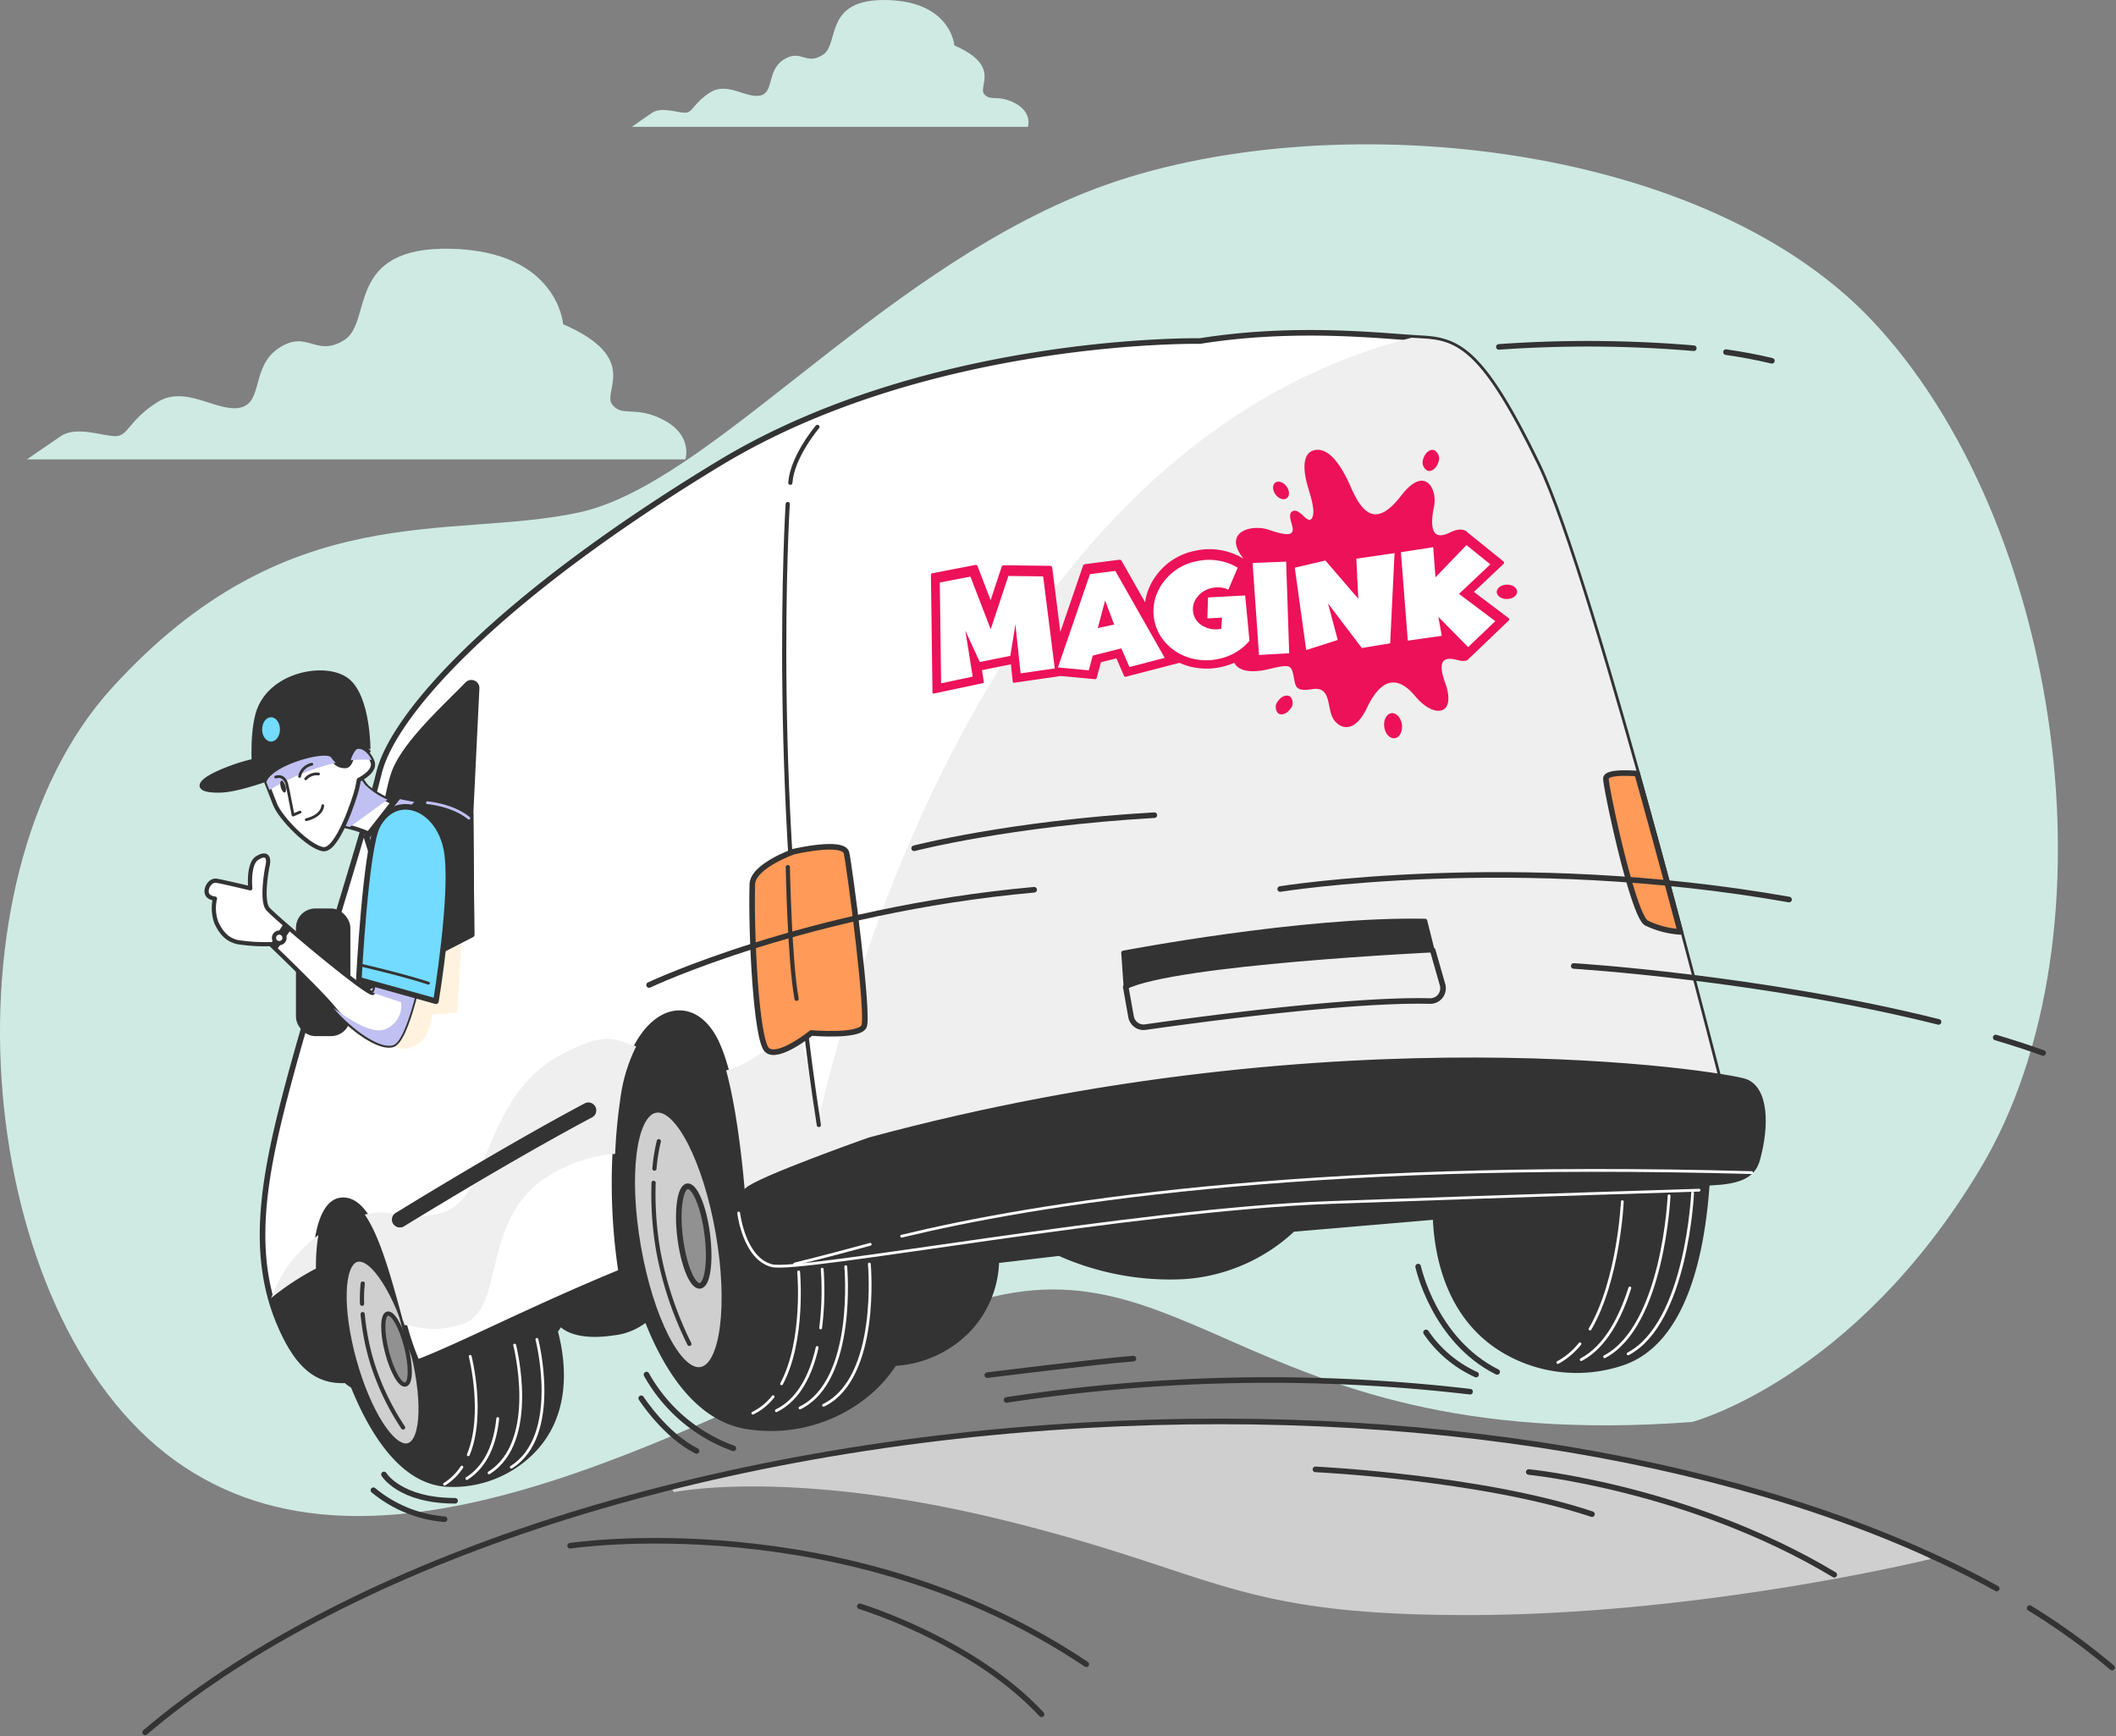 <svg xmlns="http://www.w3.org/2000/svg" width="378.654" height="310.705" viewBox="0 0 378.654 310.705">
  <rect x="0" y="0" width="378.654" height="310.705" fill="#808080" stroke="none"/>
  <g id="Group_183" data-name="Group 183" transform="translate(-868.023 -1207)">
    <g id="distribute" transform="translate(868.023 1207)">
      <g id="BACKGROUND" transform="translate(0 0)">
        <path id="Path_1032" data-name="Path 1032" d="M355.452,341.81s28.909-7.541,51.53-45.243c25.355-42.265,14.478-116.012-19.294-151.839-31.331-33.226-100.695-39.07-140.943-22.857-38.033,15.326-67.243,52.162-90.487,57.186S104.1,175.918,72.68,210.472,48.174,322.959,83.991,348.719s88.6-4.4,134.477-25.138S271.874,348.088,355.452,341.81Z" transform="translate(-52.663 -87.356)" fill="#cfeae3"/>
        <path id="Path_1033" data-name="Path 1033" d="M153.734,146.516s-.943-13.036-20.03-13.507-13.978,13.045-19.1,16.306-6.523-1.885-11.65,1.4-2.828,9.784-6.984,10.717-9.784-4.194-14.9-.943-5.128,6.051-7.456,6.051-6.984-1.885-9.774,0S57.78,170.7,57.78,170.7H175.6s1.4-4.194-3.77-6.984-7.456-.471-9.313-2.828S167.7,152.577,153.734,146.516Z" transform="translate(-52.957 -88.494)" fill="#cfeae3"/>
        <path id="Path_1034" data-name="Path 1034" d="M230.334,93.915s-.566-7.842-12.046-8.125S209.88,93.641,206.8,95.6s-3.921-1.122-7,.839-1.678,5.882-4.2,6.438-5.882-2.517-8.964-.556-3.082,3.638-4.487,3.638-4.2-1.112-5.882,0-3.638,2.526-3.638,2.526H243.5s.839-2.526-2.243-4.2-4.477-.283-5.6-1.678S238.741,97.562,230.334,93.915Z" transform="translate(-59.552 -85.782)" fill="#cfeae3"/>
      </g>
      <g id="OBJECTS" transform="translate(25.965 59.554)">
        <path id="Path_1035" data-name="Path 1035" d="M254.218,356.319A399.085,399.085,0,0,0,180,367.423l.584.877s20.737-4.4,59.062,5.024S280.5,390.29,322.592,390.29s82.946-10.048,82.946-10.048l-5.109-2.828C362.633,361.419,310.829,353.152,254.218,356.319Z" transform="translate(-85.941 -160.835)" fill="#cfcfcf"/>
        <path id="Path_1036" data-name="Path 1036" d="M349.128,274.674v-.057c-7.691-2.554-19.492-1.687-21.246-.641a17.155,17.155,0,0,0-4.713,4.713,55.9,55.9,0,0,0-8.747,19.5l-83.653,7.776a45.093,45.093,0,0,0-12.395-16.222,13.5,13.5,0,0,0-4.524-2.5,7.155,7.155,0,0,0-2.187.075c-3.035-8.794-7.333-17.277-12.706-17.815-11.311-1.131-31.048,2.658-36.43,13.63s-7.069,38.363-7.069,38.363l-3.77,3.77a43.81,43.81,0,0,0-11.235-13.9,13.2,13.2,0,0,0-4.524-2.5c-.943-.264-4.713.32-8.662,1.612-.16-.151-.311-.3-.481-.443-3.77-3.158-11.5-4.883-15.816,3.167s.867,23.291,3.45,26.741a17.344,17.344,0,0,0,4.637,4.458c3.045,7.541,8.483,17.155,16.853,17.6a20.03,20.03,0,0,0,15.486-6.089c5.429-5.655,6.014-13.6,3.968-21.378l.877-1.282s1.951,2.781,9.426,1.659a11.17,11.17,0,0,0,5.91-2.451c3.506,8.945,9.171,17.909,18.173,19.247a27.212,27.212,0,0,0,21.783-6.2,24.149,24.149,0,0,0,4.477-5.137,19.982,19.982,0,0,0,13.29-6.089,18.625,18.625,0,0,0,5.033-12.3l11.132-1.3a48.721,48.721,0,0,0,22.254,4.166,31.623,31.623,0,0,0,19.6-8.483l25.365-2.168c.424,9.831,3.959,18.851,12.253,23.819a25.591,25.591,0,0,0,21.3,2.272c11.7-3.921,14.468-21.3,15.222-31.868C362.626,291.451,357.216,277.077,349.128,274.674Z" transform="translate(-81.881 -155.877)" fill="#333" stroke="#333" stroke-linecap="round" stroke-linejoin="round" stroke-width="0.75"/>
        <path id="Path_1037" data-name="Path 1037" d="M199.219,350.94a10.509,10.509,0,0,1-3.629,2.95" transform="translate(-86.836 -160.564)" fill="none" stroke="#fff" stroke-linecap="round" stroke-linejoin="round" stroke-width="0.5"/>
        <path id="Path_1038" data-name="Path 1038" d="M204.1,327.24s1.122,12.253-3.054,20.03" transform="translate(-87.15 -159.203)" fill="none" stroke="#fff" stroke-linecap="round" stroke-linejoin="round" stroke-width="0.5"/>
        <path id="Path_1039" data-name="Path 1039" d="M207.355,341.6c-1.065,4.713-3.186,9.284-7.3,11.311" transform="translate(-87.093 -160.028)" fill="none" stroke="#fff" stroke-linecap="round" stroke-linejoin="round" stroke-width="0.5"/>
        <path id="Path_1040" data-name="Path 1040" d="M212.731,326.25s1.885,20.369-8.191,25.289" transform="translate(-87.35 -159.147)" fill="none" stroke="#fff" stroke-linecap="round" stroke-linejoin="round" stroke-width="0.5"/>
        <path id="Path_1041" data-name="Path 1041" d="M217.21,325.75s1.885,20.378-8.2,25.289" transform="translate(-87.607 -159.118)" fill="none" stroke="#fff" stroke-linecap="round" stroke-linejoin="round" stroke-width="0.5"/>
        <path id="Path_1042" data-name="Path 1042" d="M352.379,340.9a13.092,13.092,0,0,1-3.959,3.346" transform="translate(-95.613 -159.988)" fill="none" stroke="#fff" stroke-linecap="round" stroke-linejoin="round" stroke-width="0.5"/>
        <path id="Path_1043" data-name="Path 1043" d="M360.308,313.91s-.6,13.941-5.778,22.81" transform="translate(-95.964 -158.438)" fill="none" stroke="#fff" stroke-linecap="round" stroke-linejoin="round" stroke-width="0.5"/>
        <path id="Path_1044" data-name="Path 1044" d="M361.56,330.29c-1.7,5.363-4.411,10.566-8.7,12.828" transform="translate(-95.868 -159.379)" fill="none" stroke="#fff" stroke-linecap="round" stroke-linejoin="round" stroke-width="0.5"/>
        <path id="Path_1045" data-name="Path 1045" d="M368.837,312.81S367.829,336.035,357.3,341.6" transform="translate(-96.123 -158.375)" fill="none" stroke="#fff" stroke-linecap="round" stroke-linejoin="round" stroke-width="0.5"/>
        <path id="Path_1046" data-name="Path 1046" d="M373.3,312.27s-1.009,23.216-11.537,28.786" transform="translate(-96.379 -158.344)" fill="none" stroke="#fff" stroke-linecap="round" stroke-linejoin="round" stroke-width="0.5"/>
        <path id="Path_1047" data-name="Path 1047" d="M140.161,364.31a10.208,10.208,0,0,1-3.1,3.054" transform="translate(-83.475 -161.332)" fill="none" stroke="#fff" stroke-linecap="round" stroke-linejoin="round" stroke-width="0.5"/>
        <path id="Path_1048" data-name="Path 1048" d="M141.909,343.28s2.658,10.368-.339,17.617" transform="translate(-83.734 -160.125)" fill="none" stroke="#fff" stroke-linecap="round" stroke-linejoin="round" stroke-width="0.5"/>
        <path id="Path_1049" data-name="Path 1049" d="M146.823,355.09c-.424,4.194-1.885,8.417-5.533,10.736" transform="translate(-83.718 -160.803)" fill="none" stroke="#fff" stroke-linecap="round" stroke-linejoin="round" stroke-width="0.5"/>
        <path id="Path_1050" data-name="Path 1050" d="M150.091,341.14s4.43,17.2-4.581,22.867" transform="translate(-83.96 -160.002)" fill="none" stroke="#fff" stroke-linecap="round" stroke-linejoin="round" stroke-width="0.5"/>
        <path id="Path_1051" data-name="Path 1051" d="M154.311,340.06s4.44,17.2-4.581,22.876" transform="translate(-84.202 -159.94)" fill="none" stroke="#fff" stroke-linecap="round" stroke-linejoin="round" stroke-width="0.5"/>
        <path id="Path_1052" data-name="Path 1052" d="M188.12,318.489c2.243,12.828.839,23.8-3.12,24.507s-9-9.152-11.245-21.981-.839-23.8,3.129-24.507S185.876,305.651,188.12,318.489Z" transform="translate(-85.521 -157.436)" fill="#cfcfcf" stroke="#333" stroke-linecap="round" stroke-linejoin="round" stroke-width="1"/>
        <path id="Path_1053" data-name="Path 1053" d="M186.629,319.6c.622,4.92.047,9.039-1.3,9.209s-2.931-3.676-3.553-8.6,0-9.049,1.3-9.218S186.007,314.675,186.629,319.6Z" transform="translate(-86.029 -158.27)" fill="#919191" stroke="#333" stroke-linecap="round" stroke-linejoin="round" stroke-width="1"/>
        <path id="Path_1054" data-name="Path 1054" d="M176.91,307.341a32.051,32.051,0,0,1,.782-4.9" transform="translate(-85.763 -157.779)" fill="none" stroke="#333" stroke-linecap="round" stroke-linejoin="round" stroke-width="0.75"/>
        <path id="Path_1055" data-name="Path 1055" d="M183.148,339.164a62.644,62.644,0,0,1-5.542-16.523,59.685,59.685,0,0,1-.858-12.3" transform="translate(-85.752 -158.233)" fill="none" stroke="#333" stroke-linecap="round" stroke-linejoin="round" stroke-width="0.75"/>
        <path id="Path_1300" data-name="Path 1300" d="M5.354,0c2.957,0,5.354,7.761,5.354,17.334s-2.4,17.334-5.354,17.334S0,26.907,0,17.334,2.4,0,5.354,0Z" transform="translate(32.709 167.2) rotate(-15.49)" fill="#cfcfcf" stroke="#333" stroke-linecap="round" stroke-width="1"/>
        <path id="Path_1056" data-name="Path 1056" d="M129.53,341.07c.9,3.506.848,6.541-.113,6.787s-2.451-2.4-3.346-5.9-.848-6.551.113-6.787S128.635,337.563,129.53,341.07Z" transform="translate(-82.807 -159.658)" fill="#919191" stroke="#333" stroke-linecap="round" stroke-linejoin="round" stroke-width="0.75"/>
        <path id="Path_1057" data-name="Path 1057" d="M121.4,333.079a23.432,23.432,0,0,1,.123-3.619" transform="translate(-82.574 -159.331)" fill="none" stroke="#333" stroke-linecap="round" stroke-linejoin="round" stroke-width="0.75"/>
        <path id="Path_1058" data-name="Path 1058" d="M128.75,355.554a45.677,45.677,0,0,1-5.5-11.462,43.574,43.574,0,0,1-1.734-8.822" transform="translate(-82.582 -159.665)" fill="none" stroke="#333" stroke-linecap="round" stroke-linejoin="round" stroke-width="0.75"/>
        <path id="Path_1059" data-name="Path 1059" d="M330.669,172.562c-9.935-20.5-14.223-22.282-20.831-22.622s-22.207-2.281-39.588.5c0,0-48.486-.848-86,21.877-39.164,23.725-58.223,44.565-60.89,55.367s-11.773,38.947-16.09,55.084-7.258,30.351-1.753,43.415c3.327,7.9,6.871,10.274,11.424,10.236a32.8,32.8,0,0,1-1.838-3.874c-4.524-11.207-3.978-27.24,1.188-28.277s8.247,9.7,11.367,21.406a46.554,46.554,0,0,0,2.507,7.541c7.72-2.913,20.086-9.426,36.525-16.193a105.718,105.718,0,0,1-.1-31.029c2.432-16.09,12.715-19.643,17.193-9.85,3.7,8.068,5.08,26.128,5.448,32.217,6.6-2.272,12.121-3.77,15.524-3.978,0,0,56.253-12.706,97.716-13.724s62.21-2.008,62.21-2.008S340.6,193.026,330.669,172.562Z" transform="translate(-81.491 -148.965)" fill="#fff" stroke="#333" stroke-linecap="round" stroke-linejoin="round" stroke-width="1"/>
        <g id="Group_180" data-name="Group 180" transform="translate(22.537 122.51)">
          <path id="Path_1060" data-name="Path 1060" d="M112.6,320.25a24.392,24.392,0,0,0-8.483,11.358,37.56,37.56,0,0,0,1.489,4.43c3.327,7.9,6.871,10.274,11.424,10.236A32.791,32.791,0,0,1,115.2,342.4C112.32,335.265,111.547,326.188,112.6,320.25Z" transform="translate(-104.12 -281.312)" fill="#efefef"/>
          <path id="Path_1061" data-name="Path 1061" d="M203.16,278.94s-5.7,7.8-12.64,9.473c2.451,8.992,3.459,22.3,3.77,27.335a78.755,78.755,0,0,1,14.327-3.865c.5-2.941.8-4.817.8-4.817Z" transform="translate(-109.082 -278.94)" fill="#efefef"/>
          <path id="Path_1062" data-name="Path 1062" d="M129.017,334.219c2.62.264,4.364,1.4,9.69.066,9.426-2.347,2.649-20.539,18.286-27.966a26.326,26.326,0,0,1,9.727-2.733,95.547,95.547,0,0,1,.943-9.944,29.153,29.153,0,0,1,2.828-9.3c-4.27-1.31-5.043-2.564-12.319.9-15.647,7.427-13.3,26.59-22.678,28.937-7.484,1.885-7.9-1.122-13.582.273,2.658,3.77,4.713,11.113,6.787,18.851A5.142,5.142,0,0,1,129.017,334.219Z" transform="translate(-105.142 -279.173)" fill="#efefef"/>
        </g>
        <path id="Path_1063" data-name="Path 1063" d="M315.887,149.994l-1.706-.1C245.44,167.478,217.474,250.33,207.85,290.258c.518,3.968,1.084,7.861,1.7,11.65,1.169-.226.358,2.526,1.254,2.479,0,0,56.253-12.706,97.716-13.724s62.21-2.008,62.21-2.008-24.073-95.577-34.008-116.04S322.495,150.3,315.887,149.994Z" transform="translate(-87.54 -149.018)" fill="#efefef"/>
        <path id="Path_1064" data-name="Path 1064" d="M126.27,282.583a4.411,4.411,0,0,0,4.713.594c2.969-1.188,3.271-5.655,3.271-5.655l4.449-.292.9-13.959-9.8,3.855S127.165,280.8,126.27,282.583Z" transform="translate(-82.855 -155.53)" fill="#fff3e0"/>
        <path id="Path_1065" data-name="Path 1065" d="M112.146,327.07a48.827,48.827,0,0,0-7.946,5.278,36.413,36.413,0,0,0,1.414,4.063c3.327,7.9,6.871,10.274,11.424,10.236a32.8,32.8,0,0,1-1.838-3.874,45.752,45.752,0,0,1-3.054-15.7Z" transform="translate(-81.588 -159.194)" fill="#333" stroke="#333" stroke-linecap="round" stroke-linejoin="round" stroke-width="0.75"/>
        <path id="Path_1066" data-name="Path 1066" d="M128.474,317.447a1.423,1.423,0,0,1-1.244-.745,1.4,1.4,0,0,1,.566-1.885c.226-.123,18.569-11.49,33.763-19.568a1.415,1.415,0,1,1,1.329,2.5c-15.185,8.068-33.518,19.426-33.744,19.549A1.348,1.348,0,0,1,128.474,317.447Z" transform="translate(-82.901 -157.357)" fill="#333"/>
        <path id="Path_1126" data-name="Path 1126" d="M36.83,0" transform="translate(138.196 51.28)" fill="none" stroke="#333" stroke-linecap="round" stroke-width="1"/>
        <path id="Path_1072" data-name="Path 1072" d="M265.93,266.311s32.047-6.146,54.009-5.712l1.32,5.278s-46.111,2.187-54.9,6.6Z" transform="translate(-90.876 -155.375)" fill="#333" stroke="#333" stroke-linecap="round" stroke-linejoin="round" stroke-width="0.75"/>
        <path id="Path_1073" data-name="Path 1073" d="M266.39,272.78l.943,5.278a2.281,2.281,0,0,0,2.573,1.885c8.04-1.15,36.261-5.024,50.9-4.666a2.29,2.29,0,0,0,2.272-2.922l-1.753-6.136" transform="translate(-90.902 -155.699)" fill="none" stroke="#333" stroke-linecap="round" stroke-linejoin="round" stroke-width="1"/>
        <path id="Path_1074" data-name="Path 1074" d="M141.115,260.532l-.179-21.773,1.084-22.386a1.065,1.065,0,0,0-1.819-.792c-4.053,4.147-10.99,10.425-13.045,15.571-2.667,6.664-5.825,39.465-5.825,39.465Z" transform="translate(-82.571 -152.773)" fill="#333" stroke="#333" stroke-linecap="round" stroke-linejoin="round" stroke-width="0.75"/>
        <rect id="Rectangle_188" data-name="Rectangle 188" width="8.983" height="22.094" rx="3.09" transform="translate(27.372 103.386)" stroke-width="0.75" stroke="#333" stroke-linecap="round" stroke-linejoin="round" fill="#333"/>
        <path id="Path_1075" data-name="Path 1075" d="M117.8,241.978a21.38,21.38,0,0,1,4.355,1.329,11.387,11.387,0,0,1,3.12,2.262l4.713-6.23s-6.909-2.894-8.219-4.656l-1.3-1.772Z" transform="translate(-82.369 -153.786)" fill="#fff" stroke="#333" stroke-linecap="round" stroke-linejoin="round" stroke-width="0.75"/>
        <path id="Path_1076" data-name="Path 1076" d="M121.759,234.687,120.543,233l-.141.094-2.6,8.86s.5.094,1.206.264l6.739-4.883a13.828,13.828,0,0,1-3.987-2.649Z" transform="translate(-82.369 -153.791)" fill="#c0c0f2"/>
        <path id="Path_1077" data-name="Path 1077" d="M128.009,236.92l-5.759,7.343.782,2.5,8.775-9.115Z" transform="translate(-82.624 -154.016)" fill="#c0c0f2" stroke="#333" stroke-linecap="round" stroke-linejoin="round" stroke-width="1"/>
        <path id="Path_1078" data-name="Path 1078" d="M117.559,214.826c-3.893-3.016-14.035-1.093-16.024,6.051-1.225,4.4-.547,11-.547,11l11.556-2.451.943,1.423c1.885,2.828,5.966.943,7.022,0,.575-.5.537-1.97.386-3.186l.462-.1S121.442,217.852,117.559,214.826Z" transform="translate(-81.393 -152.669)" fill="#333" stroke="#333" stroke-linecap="round" stroke-linejoin="round" stroke-width="0.75"/>
        <path id="Path_1079" data-name="Path 1079" d="M112.676,229.466A37.09,37.09,0,0,0,97.6,230.9c-7.541,2.526-8.7,4.713-3.3,4.581S112.676,229.466,112.676,229.466Z" transform="translate(-80.827 -153.575)" fill="#333" stroke="#333" stroke-linecap="round" stroke-linejoin="round" stroke-width="0.75"/>
        <ellipse id="Ellipse_103" data-name="Ellipse 103" cx="1.593" cy="2.177" rx="1.593" ry="2.177" transform="translate(20.944 68.793)" fill="#72dbff"/>
        <path id="Path_1080" data-name="Path 1080" d="M141.1,240.115s-10.321-2.62-13.5-.207-3.987,6.4-2.969,11.235,3.5,17.551,3.5,17.551l13.149-6.805Z" transform="translate(-82.737 -154.129)" fill="#333" stroke="#333" stroke-linecap="round" stroke-linejoin="round" stroke-width="0.75"/>
        <path id="Path_1081" data-name="Path 1081" d="M122.862,267.2s-.556,4.883-1.206,5.571-17.805-13.724-18.851-15.081-.33-6.2,0-7.72-.226-2.347-1.885-1.3-1.216,5.4-1.216,5.4-5.062-1.216-6.07-1.357-1.885,1.112-1.734,2.111,1.48,1.084,1.48,1.084a7.541,7.541,0,0,0,.273,4.355c.886,1.829,1.885,2.979,3.77,3.431a31.417,31.417,0,0,0,5.882.358s8.766,8.351,11.311,11.471,7.908,7.361,10.576,6.6,5.212-14.082,5.212-14.082Z" transform="translate(-80.88 -154.664)" fill="#fff" stroke="#333" stroke-linecap="round" stroke-linejoin="round" stroke-width="0.75"/>
        <path id="Path_1082" data-name="Path 1082" d="M123.039,273.927l5.014,1.668a4.458,4.458,0,0,1-3.073,4.92c-2.215.735-6.193-1.781-9.02-3.9l.085.1c2.592,3.129,7.908,7.361,10.576,6.6s5.212-14.082,5.212-14.082l-7.588-.943S123.689,273.238,123.039,273.927Z" transform="translate(-82.263 -155.818)" fill="#c0c0f2"/>
        <path id="Path_1083" data-name="Path 1083" d="M106.413,261.08,104,264.831l1.235.839,2.47-3.535Z" transform="translate(-81.576 -155.404)" fill="#333"/>
        <circle id="Ellipse_104" data-name="Ellipse 104" cx="0.943" cy="0.943" r="0.943" transform="translate(23.065 107.326)" stroke-width="0.75" stroke="#333" stroke-linecap="round" stroke-linejoin="round" fill="#fff"/>
        <path id="Path_1084" data-name="Path 1084" d="M103.23,233.916s.575,1.423,1.536,3.921,6.127,7.767,8.653,8.068,5.552-8.879,6.032-10.774c.16-.622.32-1.621.32-1.621s3.176-1.5,2.441-3.308-2.224-2.639-2.931-2.083-.829,2.9-1.885,2.922-1.631-.311-2.564-1.555S104.229,230.825,103.23,233.916Z" transform="translate(-81.532 -153.501)" fill="#fff" stroke="#333" stroke-linecap="round" stroke-linejoin="round" stroke-width="0.75"/>
        <g id="Group_181" data-name="Group 181" transform="translate(21.698 74.449)">
          <path id="Path_1085" data-name="Path 1085" d="M114.814,229.561c-.943-1.235-10.585,1.348-11.584,4.43l.547,1.4a42.028,42.028,0,0,1,11.876-4.873,5.969,5.969,0,0,1-.839-.952Z" transform="translate(-103.23 -228.025)" fill="#c0c0f2"/>
          <path id="Path_1086" data-name="Path 1086" d="M123.01,229.948c-.773-1.621-2.14-2.356-2.828-1.829A5.571,5.571,0,0,0,119.24,230a19.556,19.556,0,0,1,3.77-.057Z" transform="translate(-104.149 -227.951)" fill="#c0c0f2"/>
        </g>
        <path id="Path_1087" data-name="Path 1087" d="M106.8,234.942c.17.575.113,1.1-.113,1.169s-.556-.349-.726-.943-.113-1.1.113-1.169S106.633,234.386,106.8,234.942Z" transform="translate(-81.683 -153.848)" fill="#333"/>
        <path id="Path_1088" data-name="Path 1088" d="M105,233.295c1.32-.377,1.885.613,2.045,1.527l.245,1.084.82,4.194,1.244-.528" transform="translate(-81.634 -153.804)" fill="none" stroke="#333" stroke-linecap="round" stroke-linejoin="round" stroke-width="0.5"/>
        <path id="Path_1089" data-name="Path 1089" d="M110.7,233.586a2.705,2.705,0,0,1,2.29-.867" transform="translate(-81.961 -153.774)" fill="none" stroke="#333" stroke-linecap="round" stroke-linejoin="round" stroke-width="0.5"/>
        <path id="Path_1090" data-name="Path 1090" d="M111.727,230.87a2.828,2.828,0,0,0-2.187,2.177" transform="translate(-81.894 -153.669)" fill="none" stroke="#333" stroke-linecap="round" stroke-linejoin="round" stroke-width="0.5"/>
        <path id="Path_1091" data-name="Path 1091" d="M110.81,241.247s2.733-.547,2.95-2.507" transform="translate(-81.967 -154.121)" fill="none" stroke="#333" stroke-linecap="round" stroke-linejoin="round" stroke-width="0.5"/>
        <path id="Path_1092" data-name="Path 1092" d="M134.589,273.741l-13.8-3.846s1.216-23.564,3.346-27.551c3.318-6.193,10.924-3.4,12.357,4.383C137.832,254.079,134.589,273.741,134.589,273.741Z" transform="translate(-82.54 -154.133)" fill="#72dbff" stroke="#333" stroke-linecap="round" stroke-linejoin="round" stroke-width="1"/>
        <path id="Path_1093" data-name="Path 1093" d="M121.14,269s7.541,1.734,12.131,3.242" transform="translate(-82.561 -155.859)" fill="none" stroke="#333" stroke-linecap="round" stroke-linejoin="round" stroke-width="0.5"/>
        <path id="Path_1094" data-name="Path 1094" d="M133.81,238.18s4.487.349,7.418,2.762" transform="translate(-83.288 -154.089)" fill="none" stroke="#c0c0f2" stroke-linecap="round" stroke-linejoin="round" stroke-width="0.5"/>
        <path id="Path_1095" data-name="Path 1095" d="M216.287,301.258s-20.1,7.088-21.934,9.02-1.65,9.473,2.686,13.139,35.243-4.647,57.337-7.069,70.6-5.985,90.393-6.947,28.8,1.65,30.53-4.524,1.518-12.772-2.253-14.11S300.581,278.429,216.287,301.258Z" transform="translate(-86.702 -156.89)" fill="#333" stroke="#333" stroke-linecap="round" stroke-linejoin="round" stroke-width="0.75"/>
        <path id="Path_1096" data-name="Path 1096" d="M192.9,315.821s.943,8.172,5.966,9.426,64.726-10.057,99.913-11.311,65.98-2.2,65.98-2.2" transform="translate(-86.682 -158.313)" fill="none" stroke="#fff" stroke-linecap="round" stroke-linejoin="round" stroke-width="0.5"/>
        <path id="Path_1097" data-name="Path 1097" d="M223.84,319.753c23.338-5.655,71.343-13.648,152.122-11.377" transform="translate(-88.459 -158.097)" fill="none" stroke="#fff" stroke-linecap="round" stroke-linejoin="round" stroke-width="0.5"/>
        <path id="Path_1098" data-name="Path 1098" d="M203.54,325.535s5.363-1.3,13.516-3.525" transform="translate(-87.293 -158.903)" fill="none" stroke="#fff" stroke-linecap="round" stroke-linejoin="round" stroke-width="0.5"/>
        <path id="Path_1099" data-name="Path 1099" d="M208.743,326.74a53.1,53.1,0,0,1-.283,10.51" transform="translate(-87.575 -159.175)" fill="none" stroke="#fff" stroke-linecap="round" stroke-linejoin="round" stroke-width="0.5"/>
        <path id="Path_1100" data-name="Path 1100" d="M207.555,166.83s-4.5,5.269-4.845,9.991" transform="translate(-87.245 -149.991)" fill="none" stroke="#333" stroke-linecap="round" stroke-linejoin="round" stroke-width="0.75"/>
        <path id="Path_1101" data-name="Path 1101" d="M202.172,181.47s-3.384,53.83,5.571,111.12" transform="translate(-87.178 -150.832)" fill="none" stroke="#333" stroke-linecap="round" stroke-linejoin="round" stroke-width="0.75"/>
        <path id="Path_1102" data-name="Path 1102" d="M202.887,247.408s-7.3,2.545-7.4,5.844c-.245,8.87.688,27.8,2.62,29.634s7.936-3.026,7.936-3.026,8.483.735,9.426-1.169-2.592-28.7-3.12-31.039S202.887,247.408,202.887,247.408Z" transform="translate(-86.828 -154.569)" fill="#ff9a58" stroke="#333" stroke-linecap="round" stroke-linejoin="round" stroke-width="1"/>
        <path id="Path_1103" data-name="Path 1103" d="M364.779,259.366a16.08,16.08,0,0,0,6.08,1.6c-2.338-8.785-4.986-18.569-7.72-28.334-2.47-.17-5.655-.17-5.589.943C357.6,235.482,362.395,257.99,364.779,259.366Z" transform="translate(-96.137 -153.766)" fill="#ff9a58" stroke="#333" stroke-linecap="round" stroke-linejoin="round" stroke-width="1"/>
        <path id="Path_1104" data-name="Path 1104" d="M202.23,250.4s.32,16.966,1.574,23.564" transform="translate(-87.217 -154.791)" fill="none" stroke="#333" stroke-linecap="round" stroke-linejoin="round" stroke-width="0.75"/>
        <path id="Path_1105" data-name="Path 1105" d="M295.71,254.406s42.057-6.777,91.062,1.885" transform="translate(-92.586 -154.876)" fill="none" stroke="#333" stroke-linecap="round" stroke-linejoin="round" stroke-width="1"/>
        <path id="Path_1106" data-name="Path 1106" d="M431.55,282.75c2.894.867,5.74,1.781,8.483,2.762" transform="translate(-100.387 -156.648)" fill="none" stroke="#333" stroke-linecap="round" stroke-linejoin="round" stroke-width="1"/>
        <path id="Path_1107" data-name="Path 1107" d="M351.44,269.17s33.348,2.027,65.282,10.01" transform="translate(-95.786 -155.869)" fill="none" stroke="#333" stroke-linecap="round" stroke-linejoin="round" stroke-width="1"/>
        <path id="Path_1108" data-name="Path 1108" d="M243.76,351.343a310.928,310.928,0,0,1,82.946-1.48" transform="translate(-89.603 -160.383)" fill="none" stroke="#333" stroke-linecap="round" stroke-linejoin="round" stroke-width="1"/>
        <path id="Path_1109" data-name="Path 1109" d="M240.1,346.67s19.737-2.47,26.156-2.96" transform="translate(-89.392 -160.149)" fill="none" stroke="#333" stroke-linecap="round" stroke-linejoin="round" stroke-width="1"/>
        <path id="Path_1110" data-name="Path 1110" d="M380.34,152.63c2.828.405,5.655.943,8.219,1.555" transform="translate(-97.446 -149.176)" fill="none" stroke="#333" stroke-linecap="round" stroke-linejoin="round" stroke-width="1"/>
        <path id="Path_1111" data-name="Path 1111" d="M337.23,151.606a225.88,225.88,0,0,1,34.875.236" transform="translate(-94.97 -149.085)" fill="none" stroke="#333" stroke-linecap="round" stroke-linejoin="round" stroke-width="1"/>
        <path id="Path_1112" data-name="Path 1112" d="M175.89,271.742S204.054,258.4,244.8,254.7" transform="translate(-85.705 -155.038)" fill="none" stroke="#333" stroke-linecap="round" stroke-linejoin="round" stroke-width="1"/>
        <path id="Path_1113" data-name="Path 1113" d="M226.21,246.469s17.051-4.44,42.991-5.929" transform="translate(-88.595 -154.224)" fill="none" stroke="#333" stroke-linecap="round" stroke-linejoin="round" stroke-width="1"/>
        <path id="Path_1114" data-name="Path 1114" d="M160.9,379.186s49.485-7.541,92.372,21.208" transform="translate(-84.844 -162.135)" fill="none" stroke="#333" stroke-linecap="round" stroke-linejoin="round" stroke-width="1"/>
        <path id="Path_1115" data-name="Path 1115" d="M215.9,390.74s20.265,6.127,32.519,19.323" transform="translate(-88.003 -162.85)" fill="none" stroke="#333" stroke-linecap="round" stroke-linejoin="round" stroke-width="1"/>
        <path id="Path_1116" data-name="Path 1116" d="M342.9,365.24s28.748,2.828,54.669,18.38" transform="translate(-95.296 -161.386)" fill="none" stroke="#333" stroke-linecap="round" stroke-linejoin="round" stroke-width="1"/>
        <path id="Path_1117" data-name="Path 1117" d="M438,391.08a119.568,119.568,0,0,1,14.742,10.642" transform="translate(-100.758 -162.87)" fill="none" stroke="#333" stroke-linecap="round" stroke-linejoin="round" stroke-width="1"/>
        <path id="Path_1118" data-name="Path 1118" d="M80.21,411.28c34.357-29.22,96.434-50.9,168.277-54.961,65.575-3.723,124.721,8.021,163.065,29.22" transform="translate(-80.21 -160.834)" fill="none" stroke="#333" stroke-linecap="round" stroke-linejoin="round" stroke-width="1"/>
        <path id="Path_1119" data-name="Path 1119" d="M302.4,364.74s29.691,1.414,49.485,8.012" transform="translate(-92.97 -161.357)" fill="none" stroke="#333" stroke-linecap="round" stroke-linejoin="round" stroke-width="1"/>
        <path id="Path_1120" data-name="Path 1120" d="M175.4,346.74a29.107,29.107,0,0,0,15.552,13.2" transform="translate(-85.677 -160.323)" fill="none" stroke="#333" stroke-linecap="round" stroke-linejoin="round" stroke-width="1"/>
        <path id="Path_1121" data-name="Path 1121" d="M174.4,351.24s4.242,6.6,9.9,9.426" transform="translate(-85.619 -160.582)" fill="none" stroke="#333" stroke-linecap="round" stroke-linejoin="round" stroke-width="1"/>
        <path id="Path_1122" data-name="Path 1122" d="M321.9,326.24s2.828,13.2,14.139,18.851" transform="translate(-94.09 -159.146)" fill="none" stroke="#333" stroke-linecap="round" stroke-linejoin="round" stroke-width="1"/>
        <path id="Path_1123" data-name="Path 1123" d="M323.4,338.74a21.8,21.8,0,0,0,8.954,7.541" transform="translate(-94.176 -159.864)" fill="none" stroke="#333" stroke-linecap="round" stroke-linejoin="round" stroke-width="1"/>
        <path id="Path_1124" data-name="Path 1124" d="M125.56,365.7s2.828,4.713,12.725,4.713" transform="translate(-82.814 -161.412)" fill="none" stroke="#333" stroke-linecap="round" stroke-linejoin="round" stroke-width="1"/>
        <path id="Path_1125" data-name="Path 1125" d="M123.56,368.7a22.744,22.744,0,0,0,12.725,5.184" transform="translate(-82.7 -161.584)" fill="none" stroke="#333" stroke-linecap="round" stroke-linejoin="round" stroke-width="1"/>
      </g>
    </g>
    <g id="Group_182" data-name="Group 182" transform="matrix(0.998, -0.07, 0.07, 0.998, 1032.193, 1292.504)">
      <g id="Group_8" data-name="Group 8" transform="translate(0)">
        <path id="Path_40" data-name="Path 40" d="M81.635,47.929c.876-.052,1.646.914,1.72,2.159s-.577,2.3-1.454,2.347-1.646-.915-1.72-2.159.578-2.3,1.454-2.347M63.772,43.7a1.644,1.644,0,0,1-.174,2.247c-.649.784-1.622,1.049-2.175.593a1.645,1.645,0,0,1,.174-2.248c.649-.784,1.622-1.049,2.174-.592m-.1-36.279c-.5-.815-.434-1.753.147-2.094s1.456.043,1.956.858.434,1.753-.147,2.094-1.456-.043-1.956-.858M91.1,5.113a1.719,1.719,0,0,1-.543-2.3c.4-.991,1.3-1.566,2-1.284A1.72,1.72,0,0,1,93.1,3.83c-.4.991-1.3,1.566-2,1.283m6.763,22.206,5.859,5.1a.292.292,0,0,1,0,.444L96.238,39.08a.3.3,0,0,1-.071.042c-.3.407-.942.532-1.955.191-1.7-.572-4.023-1.1-2.629,3.792,1.722,6.046-2.37,6.423-5.5,2.08-2.976-4.126-5.939-3.508-8.773,1.52s-5.744,3.01-6.373.881.045-5.226-3.147-4.941-2.911-.765-3.172-2.7-.622-2.033-4.229-1.431c-3.688.616-5.6-.184-6.168-1.544a12.25,12.25,0,0,1-2.437.594,11.9,11.9,0,0,1-4.456-.187,11.48,11.48,0,0,1-2.888-1.094l0,.006-9.771,1.815a.246.246,0,0,1-.276-.16L33.247,34.7l-2.811.5-.96,2.782a.262.262,0,0,1-.29.173l-6.067-1-8.419.62a.224.224,0,0,1-.241-.216l-.112-3.111-5.237.674L9.293,37.2a.242.242,0,0,1-.206.26L.224,38.7A.2.2,0,0,1,0,38.494L1.194,17.517a.323.323,0,0,1,.283-.3l2.644-.323.371-.045,4.756-.58a.353.353,0,0,1,.38.247l1.905,6.231,2.38-5.815a.4.4,0,0,1,.407-.249l2.125.175.637.052,5.485.453a.4.4,0,0,1,.364.375l.641,11.553,4.865-11.513a.45.45,0,0,1,.389-.275l6.164-.362a.429.429,0,0,1,.413.244l3.662,7.663q.073-.337.168-.671a10.523,10.523,0,0,1,1.944-3.715,11.313,11.313,0,0,1,7.454-4.169,11.818,11.818,0,0,1,4.507.189,11.571,11.571,0,0,1,3.935,1.761l.068.047v-.033c-3.453-5.029,1.938-6.077,4.974-4.767,7.363,3.177,2.36-2.253,4.463-3.058,1.236-.473,2.385,2.414,3.18,1.651,1.093-1.05.029-4.536-.306-6.3C68.84,2.765,69.265.569,70.868.106c1.924-.556,4.233.975,6.347,6.975C79.1,12.442,81.5,14.408,86.122,9.2s6.542-.654,5.7,2.348-1.157,6.389,2.451,4.894C95.935,15.75,97,16,97.5,16.645l6.019,5.6a.3.3,0,0,1-.014.449ZM103.7,29c-1-.046-1.79-.657-1.757-1.364s.873-1.243,1.876-1.2,1.79.657,1.757,1.364-.873,1.243-1.876,1.2" fill="#ec1159" fill-rule="evenodd"/>
      </g>
      <path id="Path_44" data-name="Path 44" d="M48.7,6.717l-.384,3.726,2.634.058-.276,1.956-.01.009a4.5,4.5,0,0,1-3.148-.663,3.412,3.412,0,0,1-.8-5.215,4.39,4.39,0,0,1,2.828-1.506,4.6,4.6,0,0,1,2.885.494l1.938-3.8A9.883,9.883,0,0,0,51,.275,10.178,10.178,0,0,0,47.117.115a9.654,9.654,0,0,0-6.388,3.554,8.779,8.779,0,0,0-1.636,3.113,8.348,8.348,0,0,0,1.047,6.9A9.057,9.057,0,0,0,42.62,16.2a9.7,9.7,0,0,0,3.337,1.463,10.23,10.23,0,0,0,3.842.159,9.768,9.768,0,0,0,5.752-2.842l-.2-8.152ZM28.645,10.81,30.3,5.973,31.61,10.38Zm-.722-9.718L21.045,17.33l5.468.9.891-2.577,5.191-.928,1.213,3.424,6.411-1.188L32.488.825ZM75.5,8.836,70.108,1.6l-5.558.9,1.012,14.834,5.755-1.4L70.026,9.283l5.481,8.378,5.116-.469L82.534,1.146l-6.889.513ZM57.077,17.617l5.406.077.6-16.382-6-.182ZM13.34.391,9.527,9.682,6.567.03,1.025.7,0,18.7l5.719-.8L4.982,9.6l2.181,5.784,5.53-.711,1.3-5.566.318,8.81,6.154-.451L19.544.9ZM99.661,14.547,93.529,9.223l5.963-4.876L95.468.617,89.531,5.971l-.022-5.4-5.832.486.129,15.869,6.118-.431-.369-3.429,4.935,5.768Z" transform="translate(1.657 18.261)" fill="#fff" fill-rule="evenodd"/>
    </g>
  </g>
</svg>
